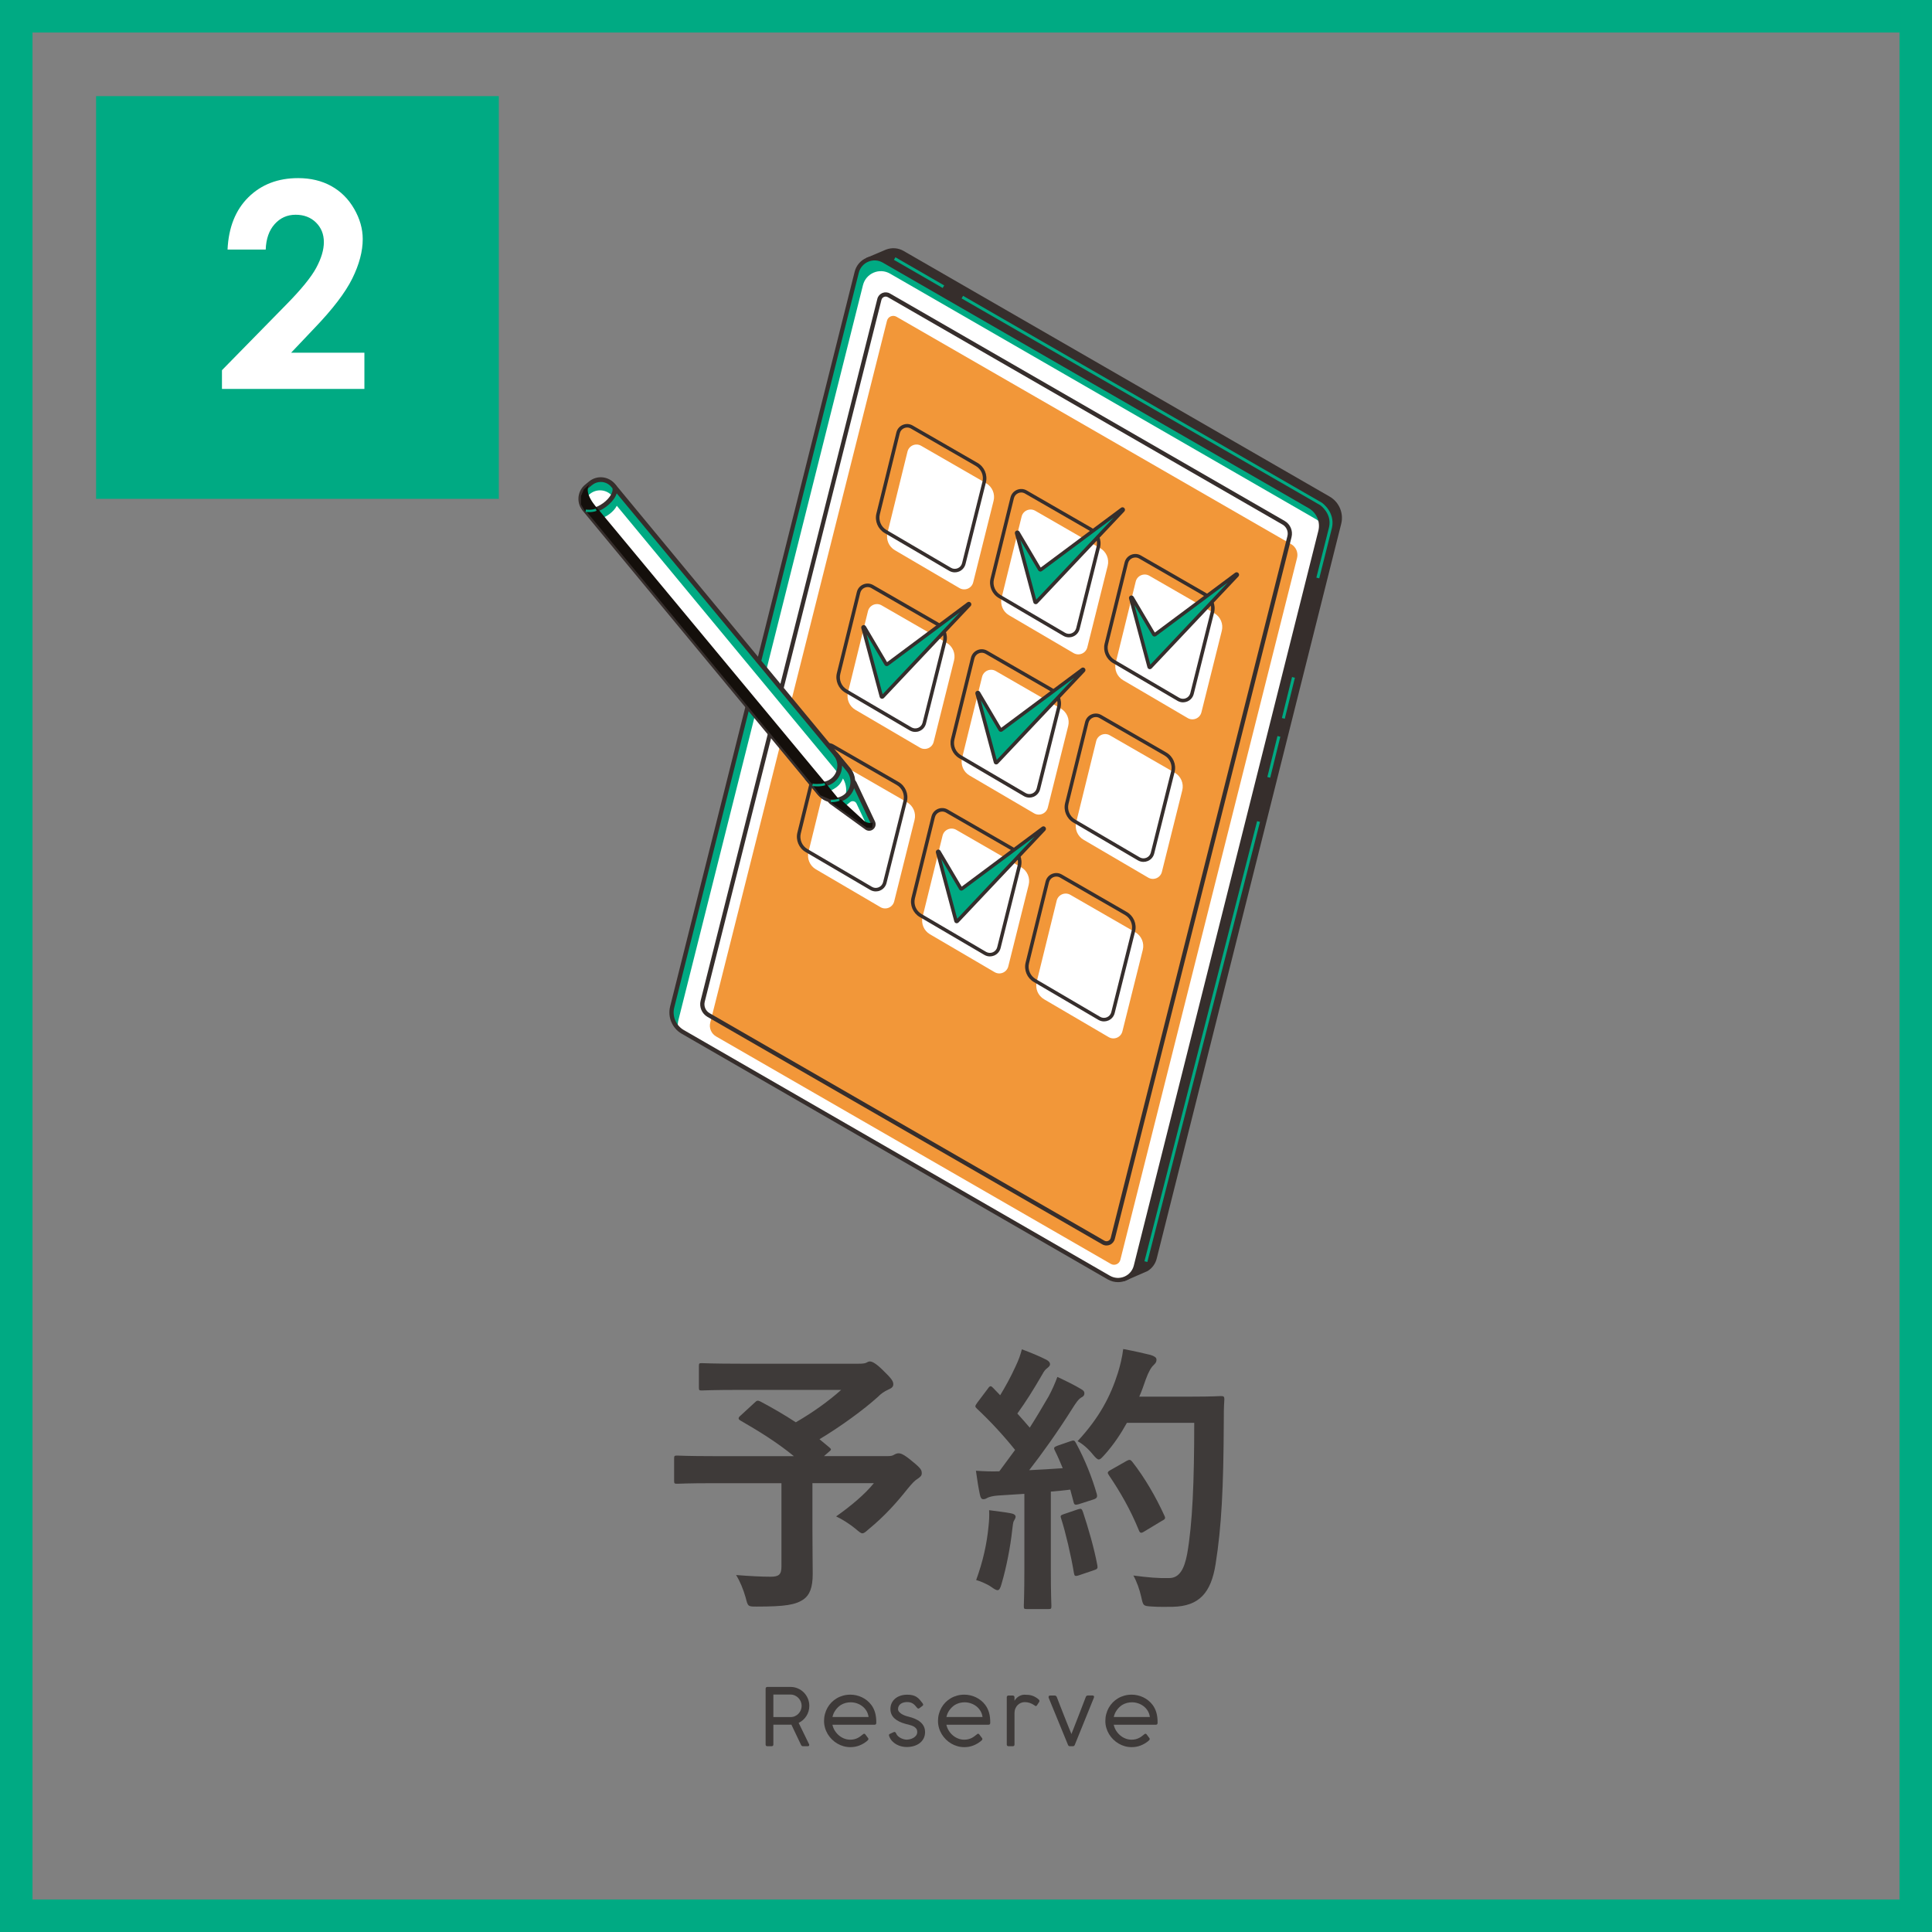 <?xml version="1.0" encoding="utf-8"?>
<!-- Generator: Adobe Illustrator 15.0.0, SVG Export Plug-In . SVG Version: 6.00 Build 0)  -->
<!DOCTYPE svg PUBLIC "-//W3C//DTD SVG 1.1//EN" "http://www.w3.org/Graphics/SVG/1.1/DTD/svg11.dtd">
<svg version="1.1" id="レイヤー_1" xmlns="http://www.w3.org/2000/svg" xmlns:xlink="http://www.w3.org/1999/xlink" x="0px"
	 y="0px" width="300px" height="300px" viewBox="0 0 300 300" enable-background="new 0 0 300 300" xml:space="preserve">
<rect x="0" y="0" width="300" height="300" fill="#808080" stroke="none"/>
<g>
	<g>
		<path fill="#3E3A39" d="M117.188,217.791c0.35-0.352,0.481-0.352,0.875-0.175c1.881,1.006,3.719,2.056,5.512,3.237
			c2.712-1.576,5.075-3.281,7.043-5.031H115c-4.287,0-5.774,0.088-6.037,0.088c-0.394,0-0.438-0.044-0.438-0.481v-3.28
			c0-0.438,0.043-0.481,0.438-0.481c0.262,0,1.75,0.088,6.037,0.088h18.33c0.569,0,0.919-0.044,1.138-0.132
			c0.262-0.131,0.394-0.219,0.612-0.219c0.35,0,0.962,0.307,2.056,1.399c1.312,1.27,1.575,1.662,1.575,2.145
			c0,0.394-0.262,0.612-0.787,0.831c-0.656,0.307-1.094,0.611-1.619,1.138c-2.231,2.013-5.775,4.594-9.056,6.562l1.531,1.271
			c0.35,0.306,0.35,0.351-0.131,0.743l-0.7,0.611h9.887c0.569,0,0.788-0.086,1.006-0.219c0.219-0.131,0.481-0.219,0.656-0.219
			c0.35,0,0.788,0.088,2.188,1.27c1.356,1.094,1.443,1.355,1.443,1.838c0,0.35-0.175,0.523-0.612,0.83
			c-0.438,0.264-0.831,0.656-1.619,1.618c-1.706,2.146-3.543,4.2-5.993,6.214c-0.481,0.438-0.744,0.655-1.006,0.655
			c-0.219,0-0.481-0.219-1.05-0.7c-0.832-0.699-2.144-1.531-3.019-1.925c2.187-1.53,4.506-3.456,5.862-5.162h-9.537v7.263
			c0,3.192,0.043,5.205,0.043,6.824c0,2.144-0.481,3.28-1.4,3.938c-1.269,0.875-2.887,1.138-7.306,1.138
			c-1.356,0-1.356,0-1.706-1.399c-0.35-1.226-0.875-2.537-1.487-3.5c2.231,0.176,4.025,0.263,5.381,0.263
			c1.269,0,1.663-0.351,1.663-1.574v-12.948H110.67c-3.894,0-5.25,0.086-5.512,0.086c-0.438,0-0.481-0.043-0.481-0.479V226.5
			c0-0.438,0.044-0.48,0.481-0.48c0.262,0,1.619,0.088,5.512,0.088h12.599c-2.625-2.145-5.381-3.851-8.269-5.513
			c-0.219-0.132-0.306-0.219-0.306-0.351c0-0.131,0.087-0.262,0.306-0.438L117.188,217.791z"/>
		<path fill="#3E3A39" d="M166.234,223.784c0.522-0.175,0.611-0.132,0.83,0.263c1.399,2.581,2.494,5.337,3.238,7.918
			c0.131,0.48,0.043,0.7-0.525,0.875l-2.318,0.744c-0.482,0.131-0.656,0.087-0.744-0.307l-0.525-1.969
			c-1.006,0.131-2.012,0.219-3.018,0.307v12.029c0,4.024,0.088,5.513,0.088,5.73c0,0.438-0.045,0.48-0.482,0.48h-3.323
			c-0.438,0-0.479-0.043-0.479-0.48c0-0.264,0.086-1.706,0.086-5.73v-11.681l-4.111,0.263c-0.744,0.045-1.356,0.219-1.619,0.351
			c-0.219,0.132-0.395,0.219-0.656,0.219c-0.307,0-0.438-0.306-0.525-0.743c-0.219-1.051-0.393-2.057-0.61-3.675
			c1.312,0.087,2.493,0.131,3.631,0.087l2.449-3.324c-1.793-2.23-3.763-4.375-5.906-6.388c-0.174-0.175-0.262-0.262-0.262-0.394
			c0-0.131,0.131-0.307,0.307-0.568l1.618-2.145c0.175-0.263,0.307-0.394,0.438-0.394c0.133,0,0.22,0.087,0.395,0.263l1.094,1.137
			c0.875-1.442,1.619-2.799,2.363-4.418c0.568-1.182,0.787-1.881,1.006-2.713c1.18,0.438,2.711,1.051,3.805,1.619
			c0.396,0.219,0.57,0.438,0.57,0.699c0,0.219-0.176,0.395-0.395,0.569c-0.351,0.263-0.525,0.481-0.832,1.05
			c-1.398,2.406-2.492,4.156-3.851,6.037c0.656,0.743,1.312,1.443,1.927,2.188c1.006-1.574,1.969-3.192,2.932-4.855
			c0.523-0.962,1.006-2.057,1.355-3.02c1.312,0.612,2.668,1.27,3.674,1.883c0.395,0.219,0.524,0.394,0.524,0.656
			c0,0.306-0.131,0.479-0.479,0.655c-0.438,0.263-0.787,0.743-1.443,1.793c-2.232,3.544-4.639,6.912-6.65,9.493
			c1.707-0.087,3.5-0.175,5.207-0.307c-0.395-0.963-0.789-1.881-1.227-2.756c-0.219-0.438-0.131-0.524,0.438-0.744L166.234,223.784z
			 M153.504,236.952c0.087-0.831,0.131-1.487,0.087-2.45c1.312,0.175,2.493,0.307,3.368,0.48c0.525,0.088,0.744,0.308,0.744,0.525
			c0,0.219-0.131,0.395-0.262,0.656c-0.133,0.175-0.176,0.699-0.264,1.398c-0.263,2.537-0.919,5.906-1.662,8.399
			c-0.177,0.656-0.351,0.963-0.613,0.963c-0.219,0-0.523-0.176-1.006-0.524c-0.611-0.438-1.705-0.875-2.318-1.051
			C152.629,242.464,153.24,239.752,153.504,236.952z M167.371,234.371c0.525-0.176,0.613-0.088,0.787,0.395
			c0.787,2.361,1.75,5.644,2.232,8.269c0.086,0.479,0.043,0.612-0.525,0.786l-2.318,0.787c-0.656,0.22-0.701,0.088-0.789-0.35
			c-0.438-2.669-1.312-6.387-1.967-8.398c-0.176-0.481-0.133-0.568,0.393-0.744L167.371,234.371z M174.982,220.939
			c-0.918,1.664-2.012,3.326-3.412,4.899c-0.48,0.525-0.699,0.788-0.961,0.788c-0.219,0-0.482-0.263-0.92-0.788
			c-0.787-0.962-1.574-1.618-2.361-2.056c3.412-3.676,5.117-6.999,6.256-10.588c0.35-1.137,0.656-2.361,0.83-3.719
			c1.662,0.308,3.369,0.7,4.244,0.92c0.568,0.175,0.918,0.394,0.918,0.699c0,0.351-0.043,0.481-0.438,0.875
			c-0.351,0.307-0.787,1.006-1.226,2.23c-0.308,0.875-0.613,1.794-1.006,2.669h8.268c3.15,0,4.156-0.087,4.418-0.087
			c0.438,0,0.525,0.087,0.525,0.523c-0.089,1.226-0.089,2.406-0.089,3.631c-0.043,10.062-0.35,16.144-1.268,21.918
			c-0.701,4.463-2.537,6.562-6.65,6.649c-0.918,0-2.143,0.043-3.28-0.044c-1.312-0.088-1.312-0.088-1.617-1.486
			c-0.264-1.183-0.743-2.494-1.226-3.326c2.361,0.308,3.851,0.438,5.556,0.395c1.619,0,2.362-1.443,2.802-3.762
			c0.829-4.725,1.094-11.243,1.094-20.344h-10.457V220.939z M174.939,226.848c0.479-0.264,0.613-0.176,0.875,0.131
			c1.924,2.449,3.674,5.469,4.985,8.354c0.22,0.438,0.134,0.569-0.394,0.832l-2.756,1.662c-0.481,0.306-0.655,0.219-0.832-0.263
			c-1.268-3.106-2.844-5.862-4.594-8.443c-0.307-0.438-0.307-0.568,0.264-0.875L174.939,226.848z"/>
	</g>
</g>
<g>
	<g>
		<path fill="#3E3A39" d="M118.885,262.243c0-0.198,0.091-0.298,0.272-0.298h3.579c0.414,0,0.798,0.078,1.153,0.232
			s0.666,0.365,0.93,0.633c0.265,0.267,0.473,0.578,0.624,0.937c0.151,0.358,0.227,0.739,0.227,1.146
			c0,0.289-0.041,0.566-0.121,0.834c-0.08,0.267-0.193,0.514-0.338,0.74c-0.145,0.229-0.318,0.432-0.521,0.611
			s-0.428,0.329-0.676,0.449l1.637,3.354v0.08c0,0.128-0.076,0.192-0.229,0.192h-0.75c-0.128,0-0.228-0.076-0.298-0.229
			l-1.488-3.126c-0.033,0.005-0.069,0.008-0.109,0.008c-0.039,0-0.095,0-0.167,0.002c-0.073,0.002-0.169,0.004-0.289,0.004
			c-0.12,0-0.278,0-0.475,0c-0.197,0-0.437,0-0.722,0c-0.286,0-0.631,0-1.036,0v3.069c0,0.183-0.095,0.272-0.286,0.272h-0.645
			c-0.182,0-0.272-0.092-0.272-0.272V262.243z M124.479,264.879c0-0.229-0.044-0.445-0.133-0.656
			c-0.089-0.212-0.211-0.396-0.366-0.559s-0.339-0.291-0.552-0.389c-0.213-0.098-0.443-0.146-0.691-0.146h-2.648v3.498h2.673
			c0.244,0,0.471-0.048,0.682-0.144c0.211-0.094,0.393-0.224,0.546-0.385c0.153-0.16,0.272-0.347,0.359-0.558
			S124.479,265.109,124.479,264.879z"/>
		<path fill="#3E3A39" d="M133.942,269.352c0.037-0.033,0.077-0.064,0.121-0.094c0.043-0.029,0.088-0.044,0.133-0.044
			c0.062,0,0.122,0.037,0.18,0.112c0.083,0.111,0.15,0.201,0.202,0.271c0.051,0.07,0.094,0.127,0.127,0.168
			c0.033,0.045,0.058,0.078,0.074,0.1c0.021,0.023,0.037,0.051,0.05,0.076c0.012,0.027,0.019,0.059,0.019,0.092
			c0,0.045-0.018,0.094-0.053,0.146c-0.035,0.051-0.096,0.111-0.183,0.183c-0.178,0.141-0.363,0.268-0.555,0.382
			c-0.192,0.113-0.394,0.212-0.605,0.294c-0.211,0.083-0.433,0.147-0.667,0.192c-0.234,0.045-0.48,0.067-0.741,0.067
			c-0.368,0-0.724-0.049-1.066-0.146c-0.343-0.098-0.667-0.235-0.971-0.416c-0.304-0.18-0.581-0.395-0.831-0.643
			s-0.466-0.521-0.648-0.824c-0.182-0.303-0.323-0.625-0.422-0.971s-0.149-0.704-0.149-1.076c0-0.371,0.046-0.731,0.14-1.078
			c0.093-0.349,0.225-0.672,0.397-0.975c0.171-0.302,0.379-0.577,0.623-0.825c0.244-0.247,0.518-0.461,0.822-0.639
			c0.304-0.179,0.633-0.315,0.986-0.412c0.354-0.098,0.727-0.146,1.119-0.146c0.31,0,0.618,0.035,0.924,0.104
			c0.306,0.07,0.599,0.173,0.88,0.308c0.281,0.135,0.545,0.302,0.791,0.5c0.246,0.197,0.466,0.426,0.66,0.683
			c0.265,0.354,0.461,0.761,0.589,1.215c0.128,0.455,0.188,0.979,0.18,1.569c0,0.193-0.091,0.291-0.273,0.291h-6.537
			c0.07,0.33,0.193,0.637,0.369,0.918c0.176,0.281,0.387,0.525,0.633,0.734c0.246,0.209,0.52,0.372,0.821,0.49
			c0.302,0.117,0.614,0.178,0.937,0.178c0.228,0,0.433-0.022,0.617-0.065c0.184-0.044,0.352-0.103,0.502-0.175
			c0.15-0.071,0.291-0.154,0.418-0.248c0.128-0.092,0.252-0.188,0.372-0.287L133.942,269.352z M130.543,264.762
			c-0.314,0.211-0.585,0.478-0.812,0.797c-0.228,0.32-0.383,0.674-0.465,1.058h5.606c-0.045-0.343-0.152-0.655-0.319-0.938
			c-0.167-0.28-0.377-0.521-0.629-0.719s-0.537-0.353-0.853-0.462c-0.316-0.109-0.644-0.165-0.983-0.165
			c-0.269,0-0.534,0.035-0.797,0.104C131.028,264.508,130.779,264.616,130.543,264.762z"/>
		<path fill="#3E3A39" d="M138.079,269.617c-0.021-0.062-0.035-0.112-0.043-0.152c-0.008-0.039-0.007-0.072,0.003-0.099
			c0.01-0.027,0.027-0.052,0.05-0.071c0.022-0.021,0.055-0.041,0.096-0.062l0.589-0.271c0.104-0.041,0.184-0.036,0.242,0.016
			c0.058,0.053,0.103,0.114,0.136,0.188c0.062,0.162,0.16,0.304,0.295,0.425c0.134,0.122,0.28,0.223,0.437,0.301
			c0.157,0.079,0.316,0.139,0.478,0.178c0.161,0.039,0.3,0.06,0.416,0.06c0.157,0,0.331-0.022,0.521-0.067
			c0.19-0.047,0.369-0.117,0.536-0.211c0.167-0.096,0.308-0.219,0.422-0.369c0.114-0.15,0.17-0.33,0.17-0.537
			c0-0.224-0.054-0.402-0.161-0.539s-0.247-0.25-0.418-0.338c-0.172-0.09-0.364-0.16-0.577-0.215
			c-0.213-0.054-0.425-0.108-0.636-0.166c-0.372-0.101-0.704-0.222-0.996-0.363c-0.292-0.143-0.54-0.309-0.744-0.496
			c-0.205-0.188-0.361-0.403-0.468-0.646c-0.107-0.241-0.161-0.514-0.161-0.814c0-0.331,0.064-0.634,0.192-0.906
			s0.307-0.506,0.536-0.7c0.229-0.193,0.504-0.346,0.825-0.453c0.32-0.106,0.675-0.16,1.063-0.16c0.318,0,0.592,0.028,0.822,0.086
			c0.23,0.059,0.433,0.145,0.611,0.258c0.178,0.113,0.341,0.255,0.49,0.422c0.149,0.168,0.304,0.361,0.465,0.58
			c0.049,0.082,0.076,0.154,0.081,0.214c0.004,0.061-0.033,0.118-0.112,0.177l-0.483,0.366c-0.095,0.054-0.167,0.067-0.217,0.043
			c-0.05-0.024-0.104-0.072-0.161-0.144c-0.095-0.11-0.188-0.219-0.279-0.321c-0.091-0.104-0.194-0.195-0.31-0.275
			c-0.116-0.081-0.247-0.146-0.394-0.192s-0.322-0.07-0.524-0.07c-0.182,0-0.357,0.021-0.527,0.062
			c-0.17,0.041-0.322,0.106-0.456,0.197c-0.134,0.092-0.242,0.206-0.322,0.346c-0.08,0.139-0.121,0.303-0.121,0.492
			c0,0.145,0.05,0.277,0.149,0.399c0.099,0.122,0.225,0.231,0.378,0.332c0.153,0.1,0.32,0.184,0.502,0.254
			c0.182,0.069,0.357,0.127,0.527,0.168c0.393,0.091,0.751,0.207,1.076,0.347c0.324,0.141,0.603,0.309,0.834,0.503
			s0.412,0.421,0.54,0.679c0.128,0.26,0.192,0.552,0.192,0.879c0,0.358-0.071,0.684-0.214,0.971
			c-0.143,0.287-0.341,0.531-0.596,0.73c-0.254,0.2-0.557,0.354-0.908,0.463c-0.352,0.106-0.734,0.16-1.147,0.16
			c-0.261,0-0.528-0.033-0.803-0.099s-0.534-0.168-0.778-0.304c-0.244-0.137-0.465-0.309-0.664-0.516
			C138.333,270.143,138.182,269.898,138.079,269.617z"/>
		<path fill="#3E3A39" d="M151.637,269.352c0.036-0.033,0.076-0.064,0.119-0.094c0.044-0.029,0.088-0.044,0.135-0.044
			c0.062,0,0.121,0.037,0.18,0.112c0.082,0.111,0.15,0.201,0.201,0.271s0.095,0.127,0.127,0.168c0.033,0.045,0.059,0.078,0.074,0.1
			c0.021,0.023,0.037,0.051,0.051,0.076c0.013,0.027,0.019,0.059,0.019,0.092c0,0.045-0.019,0.094-0.054,0.146
			c-0.034,0.051-0.096,0.111-0.184,0.183c-0.178,0.141-0.361,0.268-0.555,0.382c-0.191,0.113-0.395,0.212-0.604,0.294
			c-0.211,0.083-0.434,0.147-0.667,0.192s-0.48,0.067-0.741,0.067c-0.368,0-0.724-0.049-1.066-0.146
			c-0.343-0.098-0.667-0.235-0.971-0.416c-0.304-0.18-0.581-0.395-0.831-0.643s-0.466-0.521-0.648-0.824
			c-0.182-0.303-0.323-0.625-0.422-0.971c-0.099-0.346-0.149-0.704-0.149-1.076c0-0.371,0.046-0.731,0.14-1.078
			c0.093-0.349,0.225-0.672,0.397-0.975c0.171-0.302,0.379-0.577,0.623-0.825c0.244-0.247,0.518-0.461,0.822-0.639
			c0.304-0.179,0.633-0.315,0.986-0.412c0.354-0.098,0.727-0.146,1.119-0.146c0.31,0,0.618,0.035,0.924,0.104
			c0.307,0.07,0.6,0.173,0.881,0.308s0.545,0.302,0.791,0.5c0.245,0.197,0.465,0.426,0.66,0.683
			c0.264,0.354,0.461,0.761,0.589,1.215c0.128,0.455,0.188,0.979,0.181,1.569c0,0.193-0.092,0.291-0.272,0.291h-6.537
			c0.07,0.33,0.193,0.637,0.369,0.918c0.176,0.281,0.387,0.525,0.633,0.734s0.52,0.372,0.821,0.49
			c0.302,0.117,0.614,0.178,0.937,0.178c0.228,0,0.433-0.022,0.617-0.065c0.185-0.044,0.353-0.103,0.502-0.175
			c0.151-0.071,0.291-0.154,0.419-0.248c0.128-0.092,0.253-0.188,0.372-0.287L151.637,269.352z M148.237,264.762
			c-0.314,0.211-0.585,0.478-0.812,0.797c-0.228,0.32-0.383,0.674-0.465,1.058h5.606c-0.045-0.343-0.151-0.655-0.319-0.938
			c-0.167-0.28-0.377-0.521-0.629-0.719s-0.537-0.353-0.854-0.462c-0.316-0.109-0.644-0.165-0.981-0.165
			c-0.269,0-0.534,0.035-0.797,0.104C148.722,264.508,148.473,264.616,148.237,264.762z"/>
		<path fill="#3E3A39" d="M157.527,264.109c0.049-0.096,0.121-0.197,0.214-0.311c0.093-0.111,0.204-0.215,0.338-0.31
			c0.132-0.097,0.282-0.175,0.452-0.239c0.17-0.062,0.355-0.096,0.559-0.096c0.225,0,0.426,0.009,0.604,0.027
			c0.18,0.018,0.352,0.051,0.513,0.1c0.161,0.048,0.317,0.111,0.469,0.191c0.15,0.08,0.31,0.184,0.474,0.307
			c0.051,0.037,0.104,0.086,0.166,0.144c0.06,0.06,0.09,0.126,0.09,0.205c0,0.045-0.012,0.087-0.031,0.124l-0.366,0.564
			c-0.058,0.069-0.114,0.104-0.173,0.104c-0.033,0-0.064-0.012-0.094-0.034c-0.028-0.021-0.063-0.049-0.105-0.078
			c-0.256-0.173-0.505-0.301-0.746-0.381c-0.242-0.081-0.5-0.121-0.772-0.121c-0.206,0-0.405,0.039-0.595,0.118
			c-0.19,0.078-0.359,0.191-0.506,0.338c-0.147,0.147-0.266,0.326-0.354,0.539c-0.089,0.214-0.134,0.454-0.134,0.724v4.855
			c0,0.182-0.09,0.271-0.271,0.271h-0.646c-0.189,0-0.284-0.09-0.284-0.271v-7.331c0-0.082,0.026-0.147,0.079-0.198
			c0.055-0.05,0.119-0.074,0.193-0.074h0.645c0.088,0,0.156,0.026,0.208,0.08c0.052,0.055,0.077,0.119,0.077,0.192V264.109
			L157.527,264.109z"/>
		<path fill="#3E3A39" d="M164.096,263.509c0.077,0.207,0.18,0.47,0.303,0.787c0.125,0.318,0.26,0.663,0.404,1.033
			c0.143,0.37,0.293,0.751,0.448,1.144c0.155,0.395,0.304,0.769,0.446,1.123c0.144,0.355,0.273,0.68,0.392,0.971
			c0.117,0.291,0.211,0.521,0.282,0.691c0.064-0.17,0.156-0.4,0.271-0.691s0.244-0.615,0.381-0.974
			c0.14-0.358,0.285-0.733,0.438-1.126s0.302-0.773,0.442-1.145c0.143-0.371,0.275-0.715,0.398-1.032
			c0.121-0.318,0.221-0.581,0.301-0.788c0.027-0.07,0.069-0.126,0.123-0.167c0.055-0.041,0.123-0.062,0.205-0.062h0.688
			c0.182,0,0.273,0.072,0.273,0.218c0,0.012-0.004,0.026-0.008,0.043s-0.01,0.034-0.019,0.056s-0.015,0.044-0.019,0.068
			l-2.945,7.269c-0.014,0.021-0.024,0.046-0.034,0.071c-0.011,0.027-0.027,0.052-0.05,0.074s-0.053,0.043-0.09,0.06
			s-0.09,0.024-0.156,0.024h-0.408c-0.066,0-0.118-0.008-0.155-0.024c-0.036-0.016-0.067-0.036-0.09-0.06
			c-0.022-0.022-0.039-0.047-0.05-0.074c-0.01-0.025-0.021-0.051-0.034-0.071l-2.981-7.262c-0.006-0.013-0.01-0.027-0.014-0.044
			c-0.008-0.033-0.013-0.074-0.013-0.124c0-0.146,0.096-0.218,0.284-0.218h0.652c0.082,0,0.15,0.021,0.204,0.062
			C164.023,263.383,164.064,263.438,164.096,263.509z"/>
		<path fill="#3E3A39" d="M177.62,269.352c0.037-0.033,0.077-0.064,0.121-0.094s0.088-0.044,0.134-0.044
			c0.062,0,0.122,0.037,0.18,0.112c0.082,0.111,0.149,0.201,0.201,0.271c0.053,0.07,0.096,0.127,0.127,0.168
			c0.033,0.045,0.059,0.078,0.075,0.1c0.021,0.023,0.037,0.051,0.049,0.076c0.013,0.027,0.019,0.059,0.019,0.092
			c0,0.045-0.018,0.094-0.051,0.146c-0.037,0.051-0.098,0.111-0.185,0.183c-0.179,0.141-0.362,0.268-0.556,0.382
			c-0.191,0.113-0.394,0.212-0.604,0.294c-0.211,0.083-0.434,0.147-0.667,0.192s-0.479,0.067-0.741,0.067
			c-0.367,0-0.724-0.049-1.066-0.146c-0.344-0.098-0.666-0.235-0.971-0.416c-0.304-0.18-0.58-0.395-0.83-0.643
			s-0.467-0.521-0.648-0.824s-0.322-0.625-0.422-0.971s-0.148-0.704-0.148-1.076c0-0.371,0.047-0.731,0.141-1.078
			c0.093-0.349,0.226-0.672,0.396-0.975c0.173-0.302,0.38-0.577,0.624-0.825c0.243-0.247,0.518-0.461,0.821-0.639
			c0.303-0.179,0.633-0.315,0.985-0.412c0.354-0.098,0.728-0.146,1.119-0.146c0.312,0,0.618,0.035,0.924,0.104
			c0.308,0.07,0.601,0.173,0.881,0.308c0.281,0.135,0.545,0.302,0.791,0.5c0.246,0.197,0.467,0.426,0.66,0.683
			c0.266,0.354,0.461,0.761,0.59,1.215c0.129,0.455,0.188,0.979,0.181,1.569c0,0.193-0.092,0.291-0.272,0.291h-6.537
			c0.07,0.33,0.193,0.637,0.369,0.918s0.387,0.525,0.633,0.734s0.521,0.372,0.822,0.49c0.301,0.117,0.612,0.178,0.937,0.178
			c0.228,0,0.433-0.022,0.616-0.065c0.185-0.044,0.352-0.103,0.502-0.175c0.15-0.071,0.291-0.154,0.42-0.248
			c0.128-0.092,0.252-0.188,0.371-0.287L177.62,269.352z M174.223,264.762c-0.314,0.211-0.586,0.478-0.812,0.797
			c-0.227,0.32-0.383,0.674-0.465,1.058h5.605c-0.046-0.343-0.152-0.655-0.318-0.938c-0.168-0.28-0.379-0.521-0.631-0.719
			s-0.535-0.353-0.853-0.462s-0.644-0.165-0.981-0.165c-0.271,0-0.535,0.035-0.799,0.104
			C174.707,264.509,174.458,264.616,174.223,264.762z"/>
	</g>
</g>
<rect x="14.921" y="14.926" fill="#00AA83" width="62.534" height="62.533"/>
<g>
	<path fill="#FFFFFF" d="M41.26,38.75h-5.926c0.159-3.443,1.241-6.153,3.245-8.129c2.004-1.975,4.576-2.963,7.717-2.963
		c1.939,0,3.65,0.409,5.133,1.227c1.483,0.818,2.67,1.997,3.56,3.538c0.89,1.541,1.335,3.108,1.335,4.699
		c0,1.896-0.54,3.937-1.618,6.121c-1.079,2.186-3.051,4.769-5.918,7.75l-3.583,3.776h11.379v5.622H34.466v-2.908l9.876-10.072
		c2.388-2.416,3.976-4.359,4.765-5.828c0.788-1.469,1.183-2.796,1.183-3.983c0-1.229-0.409-2.246-1.226-3.05
		c-0.818-0.803-1.871-1.204-3.159-1.204c-1.302,0-2.387,0.485-3.256,1.454C41.781,35.769,41.318,37.086,41.26,38.75z"/>
</g>
<g>
	<path fill="#00AA83" d="M294.955,5.047v289.906H5.045V5.047H294.955 M300.002,0H-0.002v300h300.004V0L300.002,0z"/>
</g>
<g id="XMLID_11741_">
	<g id="XMLID_11863_">
		<g id="XMLID_11886_">
			<path id="XMLID_11890_" fill="#362E2C" d="M206.312,77.4l-66.164-38.147c-0.791-0.458-1.684-0.485-2.453-0.191l-0.002,0.004
				c-0.053,0.02-2.395,1.018-2.951,1.251c-0.054,0.023-0.061,0.097-0.014,0.134l1.133,0.907L107.289,155.14
				c-0.377,1.503,0.29,3.074,1.632,3.852l65.69,37.871l-0.049,1.684c0,0.022,0.021,0.036,0.04,0.026l3.425-1.488
				c0.603-0.374,1.072-0.968,1.263-1.731l28.656-114.098C208.322,79.749,207.656,78.176,206.312,77.4z"/>
			<path id="XMLID_11887_" fill="#362E2C" d="M174.567,198.948l-0.328-0.204l-0.005-0.206l0.04-1.487l-65.517-37.774
				c-1.464-0.843-2.2-2.58-1.787-4.22L135.49,41.483l-0.969-0.774c-0.112-0.09-0.168-0.233-0.15-0.377
				c0.02-0.138,0.109-0.261,0.242-0.316l0.361-0.153c0.856-0.366,2.551-1.085,2.598-1.104c0.908-0.349,1.907-0.273,2.742,0.208
				l66.164,38.148c1.462,0.847,2.198,2.578,1.786,4.219l-28.652,114.103c-0.202,0.801-0.703,1.489-1.409,1.926L174.567,198.948z
				 M135.261,40.454l0.972,0.777l-28.624,113.985c-0.34,1.354,0.268,2.789,1.477,3.484l65.858,37.975l-0.039,1.406l2.993-1.303
				c0.517-0.323,0.913-0.865,1.072-1.506l28.652-114.099c0.344-1.358-0.267-2.79-1.477-3.485l-66.161-38.152
				c-0.664-0.383-1.458-0.441-2.174-0.167C137.74,39.402,136.109,40.095,135.261,40.454z"/>
		</g>
		<g id="XMLID_11880_">
			<path id="XMLID_11885_" fill="#00AA83" d="M172.176,198.378l-66.165-38.149c-1.344-0.775-2.011-2.35-1.631-3.855l28.653-114.098
				c0.461-1.843,2.559-2.733,4.206-1.784L203.4,78.64c1.344,0.774,2.01,2.349,1.633,3.853l-28.654,114.106
				C175.917,198.439,173.819,199.325,172.176,198.378z"/>
			<path id="XMLID_11884_" fill="#FFFFFF" d="M205.106,81.217c-0.218-0.22-0.457-0.419-0.736-0.579L138.207,42.49
				c-1.642-0.95-3.739-0.062-4.204,1.781l-28.652,114.101c-0.099,0.387-0.123,0.773-0.09,1.15c0.217,0.221,0.457,0.423,0.735,0.583
				l66.163,38.149c1.646,0.949,3.744,0.062,4.206-1.781L205.017,82.37C205.112,81.987,205.14,81.598,205.106,81.217z"/>
			<path id="XMLID_11881_" fill="#362E2C" d="M173.602,199.09c-0.552,0-1.095-0.142-1.591-0.425l-66.166-38.152
				c-1.464-0.842-2.2-2.575-1.789-4.219l28.656-114.101c0.245-0.975,0.919-1.766,1.85-2.16c0.93-0.394,1.962-0.331,2.839,0.173
				l66.163,38.148c1.467,0.846,2.2,2.578,1.788,4.219l-28.654,114.102c-0.245,0.981-0.918,1.766-1.85,2.162
				C174.444,199.01,174.022,199.09,173.602,199.09z M172.338,198.09c0.696,0.404,1.518,0.452,2.256,0.141
				c0.736-0.313,1.271-0.939,1.464-1.719l28.657-114.098c0.339-1.355-0.267-2.789-1.477-3.489l-66.166-38.15
				c-0.694-0.397-1.518-0.447-2.254-0.134c-0.736,0.313-1.271,0.938-1.466,1.714l-28.656,114.1c-0.341,1.358,0.268,2.791,1.48,3.487
				L172.338,198.09z"/>
		</g>
		<g id="XMLID_11875_">
			<path id="XMLID_11879_" fill="#F29739" d="M110.288,158.793l27.441-108.985c0.16-0.646,0.899-0.956,1.476-0.625l61.291,35.316
				c0.75,0.436,1.122,1.309,0.91,2.147l-27.441,108.989c-0.164,0.643-0.898,0.956-1.475,0.623l-61.291-35.319
				C110.448,160.508,110.077,159.634,110.288,158.793z"/>
			<path id="XMLID_11876_" fill="#362E2C" d="M171.814,193.399c-0.228,0-0.459-0.063-0.664-0.183l-61.293-35.314
				c-0.872-0.504-1.31-1.537-1.065-2.515l27.441-108.983c0.102-0.41,0.385-0.738,0.773-0.905c0.39-0.162,0.823-0.137,1.187,0.074
				l61.29,35.319c0.873,0.5,1.311,1.535,1.066,2.511L173.105,192.39c-0.103,0.407-0.381,0.738-0.77,0.904
				C172.168,193.365,171.989,193.399,171.814,193.399z M109.431,155.548c-0.175,0.694,0.135,1.429,0.754,1.779l61.293,35.32
				c0.186,0.111,0.402,0.123,0.6,0.04c0.197-0.085,0.339-0.252,0.393-0.458L199.91,83.244c0.174-0.693-0.135-1.425-0.755-1.785
				l-61.291-35.314c-0.186-0.107-0.406-0.12-0.601-0.038c-0.198,0.083-0.339,0.253-0.395,0.462L109.431,155.548z"/>
		</g>
		<g id="XMLID_11864_">
			<g id="XMLID_11873_">
				
					<rect id="XMLID_11874_" x="186.304" y="126.501" transform="matrix(0.969 0.248 -0.248 0.969 46.045 -41.276)" fill="#00AA83" width="0.464" height="70.525"/>
			</g>
			<g id="XMLID_11871_">
				
					<rect id="XMLID_11872_" x="199.704" y="105.157" transform="matrix(0.971 0.24 -0.24 0.971 31.952 -44.907)" fill="#00AA83" width="0.459" height="6.556"/>
			</g>
			<g id="XMLID_11869_">
				
					<rect id="XMLID_11870_" x="197.439" y="114.313" transform="matrix(0.971 0.24 -0.24 0.971 34.087 -44.093)" fill="#00AA83" width="0.459" height="6.554"/>
			</g>
			<g id="XMLID_11867_">
				<path id="XMLID_11868_" fill="#00AA83" d="M204.853,89.806l-0.448-0.112l1.983-7.887c0.424-2.06-1.309-3.307-1.382-3.364
					l-55.693-32.107l0.233-0.4l55.708,32.123c0.103,0.067,2.071,1.483,1.584,3.853L204.853,89.806z"/>
			</g>
			<g id="XMLID_11865_">
				
					<rect id="XMLID_11866_" x="138.389" y="42.062" transform="matrix(0.866 0.5 -0.5 0.866 40.227 -65.671)" fill="#00AA83" width="8.743" height="0.461"/>
			</g>
		</g>
	</g>
	<g id="XMLID_11780_">
		<g id="XMLID_11834_">
			<g id="XMLID_11857_">
				<g id="XMLID_11858_">
					<path id="XMLID_11862_" fill="#FFFFFF" d="M143.031,69.22l10.089,5.813c0.956,0.548,1.43,1.667,1.162,2.737l-3.163,12.655
						c-0.236,0.935-1.298,1.38-2.128,0.895l-10.03-5.878c-0.943-0.555-1.411-1.658-1.15-2.72l3.104-12.598
						C141.145,69.192,142.203,68.742,143.031,69.22z"/>
					<path id="XMLID_11859_" fill="#362E2C" d="M148.261,88.876c-0.301,0-0.598-0.08-0.865-0.235l-10.034-5.876
						c-1.037-0.611-1.563-1.854-1.274-3.025l3.103-12.596c0.13-0.53,0.49-0.954,0.992-1.167c0.501-0.212,1.056-0.178,1.527,0.091
						l10.089,5.814c1.054,0.606,1.585,1.857,1.289,3.042l-3.162,12.654c-0.135,0.525-0.499,0.953-1,1.165
						C148.71,88.832,148.485,88.876,148.261,88.876z M140.855,66.385c-0.154,0-0.312,0.032-0.457,0.094
						c-0.344,0.144-0.588,0.436-0.677,0.794l-3.103,12.598c-0.229,0.935,0.191,1.932,1.021,2.417l10.032,5.881
						c0.32,0.186,0.698,0.212,1.043,0.068c0.344-0.141,0.588-0.433,0.677-0.792l3.167-12.658c0.238-0.943-0.187-1.947-1.032-2.434
						l-10.086-5.813C141.257,66.437,141.058,66.385,140.855,66.385z"/>
				</g>
			</g>
			<g id="XMLID_11846_">
				<g id="XMLID_11852_">
					<path id="XMLID_11856_" fill="#FFFFFF" d="M160.753,79.312l10.087,5.812c0.954,0.552,1.428,1.667,1.16,2.739l-3.162,12.654
						c-0.233,0.932-1.297,1.379-2.129,0.896l-10.031-5.879c-0.941-0.552-1.407-1.663-1.148-2.724l3.105-12.594
						C158.863,79.283,159.921,78.833,160.753,79.312z"/>
					<path id="XMLID_11853_" fill="#362E2C" d="M165.978,98.967c-0.297,0-0.594-0.08-0.866-0.236l-10.03-5.878
						c-1.039-0.609-1.564-1.852-1.273-3.021l3.102-12.596c0.131-0.528,0.492-0.953,0.994-1.168c0.499-0.211,1.057-0.181,1.527,0.092
						l0,0l10.087,5.813c1.056,0.607,1.585,1.858,1.292,3.042l-3.166,12.653c-0.133,0.528-0.496,0.954-0.999,1.162
						C166.427,98.925,166.203,98.967,165.978,98.967z M158.575,76.474c-0.154,0-0.312,0.033-0.46,0.099
						c-0.34,0.144-0.587,0.432-0.675,0.793l-3.103,12.596c-0.23,0.936,0.188,1.933,1.021,2.42l10.029,5.877
						c0.322,0.188,0.704,0.215,1.046,0.067c0.342-0.144,0.589-0.431,0.682-0.79l3.163-12.657c0.236-0.944-0.188-1.944-1.033-2.435
						l-10.089-5.81l0,0C158.977,76.527,158.777,76.474,158.575,76.474z"/>
				</g>
				<g id="XMLID_11847_">
					<path id="XMLID_11851_" fill="#00AA83" d="M157.863,82.793l2.854,10.667c0.023,0.09,0.133,0.113,0.193,0.048l13.469-14.271
						c0.096-0.105-0.038-0.259-0.152-0.172l-12.604,9.392c-0.056,0.04-0.135,0.024-0.169-0.034l-3.379-5.718
						C158.006,82.587,157.829,82.662,157.863,82.793z"/>
					<path id="XMLID_11848_" fill="#362E2C" d="M160.828,93.82c-0.031,0-0.064-0.002-0.095-0.012
						c-0.136-0.036-0.244-0.142-0.28-0.28l-2.852-10.663c-0.052-0.188,0.042-0.383,0.222-0.46c0.184-0.076,0.387-0.006,0.486,0.16
						l3.292,5.567l12.466-9.284c0.16-0.123,0.386-0.101,0.521,0.051c0.136,0.151,0.13,0.378-0.008,0.526l-13.469,14.272
						C161.038,93.777,160.934,93.82,160.828,93.82z M158.428,83.836l2.479,9.279l12.032-12.75l-11.154,8.31
						c-0.085,0.067-0.197,0.093-0.306,0.069c-0.109-0.02-0.202-0.088-0.261-0.179L158.428,83.836z"/>
				</g>
			</g>
			<g id="XMLID_11835_">
				<g id="XMLID_11841_">
					<path id="XMLID_11845_" fill="#FFFFFF" d="M178.471,89.404l10.087,5.813c0.953,0.549,1.43,1.666,1.163,2.736l-3.165,12.654
						c-0.232,0.936-1.296,1.378-2.128,0.895l-10.029-5.88c-0.942-0.548-1.409-1.656-1.149-2.717l3.104-12.598
						C176.58,89.374,177.642,88.924,178.471,89.404z"/>
					<path id="XMLID_11842_" fill="#362E2C" d="M183.699,109.059c-0.301,0-0.597-0.079-0.865-0.238l-10.033-5.876
						c-1.037-0.609-1.563-1.854-1.272-3.02l3.101-12.598c0.13-0.527,0.492-0.954,0.99-1.169c0.504-0.211,1.059-0.181,1.53,0.092
						l10.089,5.813c1.053,0.605,1.584,1.858,1.29,3.042l-3.165,12.654c-0.134,0.529-0.497,0.954-0.999,1.164
						C184.148,109.012,183.924,109.059,183.699,109.059z M176.295,86.568c-0.154,0-0.311,0.031-0.459,0.092
						c-0.343,0.146-0.587,0.436-0.675,0.795l-3.103,12.599c-0.233,0.935,0.188,1.931,1.021,2.418l10.03,5.878
						c0.317,0.186,0.7,0.214,1.043,0.069c0.344-0.143,0.591-0.435,0.679-0.794l3.164-12.654c0.238-0.947-0.186-1.95-1.033-2.434
						l-10.087-5.816C176.696,86.62,176.495,86.568,176.295,86.568z"/>
				</g>
				<g id="XMLID_11836_">
					<path id="XMLID_11840_" fill="#00AA83" d="M175.584,92.884l2.854,10.667c0.023,0.088,0.131,0.113,0.195,0.048L192.1,89.328
						c0.097-0.103-0.039-0.255-0.153-0.172l-12.603,9.392c-0.058,0.04-0.135,0.024-0.17-0.035l-3.378-5.719
						C175.727,92.682,175.55,92.752,175.584,92.884z"/>
					<path id="XMLID_11837_" fill="#362E2C" d="M178.547,103.911c-0.029,0-0.063-0.007-0.094-0.012
						c-0.136-0.035-0.242-0.142-0.279-0.277l-2.854-10.666c-0.053-0.19,0.041-0.385,0.226-0.461
						c0.178-0.073,0.382-0.005,0.483,0.159l3.29,5.57l12.466-9.284c0.161-0.123,0.389-0.101,0.522,0.051
						c0.134,0.15,0.131,0.377-0.008,0.523l-13.47,14.274C178.756,103.868,178.655,103.911,178.547,103.911z M176.147,93.931
						l2.48,9.275l12.031-12.749l-11.152,8.312c-0.089,0.064-0.202,0.088-0.31,0.068c-0.107-0.021-0.202-0.09-0.257-0.183
						L176.147,93.931z"/>
				</g>
			</g>
		</g>
		<g id="XMLID_11805_">
			<g id="XMLID_11823_">
				<g id="XMLID_11829_">
					<path id="XMLID_11833_" fill="#FFFFFF" d="M136.892,93.997l10.089,5.814c0.958,0.548,1.431,1.668,1.164,2.734l-3.167,12.658
						c-0.231,0.929-1.298,1.376-2.125,0.892l-10.029-5.878c-0.945-0.551-1.412-1.658-1.149-2.719l3.102-12.596
						C135.006,93.966,136.064,93.516,136.892,93.997z"/>
					<path id="XMLID_11830_" fill="#362E2C" d="M142.122,113.652c-0.301,0-0.598-0.081-0.865-0.235l-10.032-5.879
						c-1.038-0.61-1.564-1.852-1.276-3.02l3.104-12.6c0.129-0.527,0.492-0.953,0.992-1.164c0.499-0.216,1.061-0.183,1.529,0.086
						l10.088,5.813c1.056,0.611,1.586,1.858,1.291,3.041l-3.165,12.656c-0.132,0.53-0.498,0.958-1,1.165
						C142.572,113.608,142.347,113.652,142.122,113.652z M134.719,91.161c-0.153,0-0.311,0.032-0.458,0.095
						c-0.343,0.144-0.587,0.436-0.678,0.795l-3.103,12.599c-0.233,0.934,0.187,1.928,1.021,2.416l10.03,5.876
						c0.32,0.187,0.701,0.215,1.043,0.072c0.341-0.143,0.592-0.436,0.681-0.794l3.165-12.658c0.237-0.943-0.19-1.946-1.034-2.434
						L135.3,91.318C135.12,91.213,134.919,91.161,134.719,91.161z"/>
				</g>
				<g id="XMLID_11824_">
					<path id="XMLID_11828_" fill="#00AA83" d="M134.006,97.478l2.853,10.667c0.025,0.088,0.133,0.117,0.198,0.048l13.466-14.272
						c0.098-0.102-0.04-0.255-0.151-0.172l-12.605,9.391c-0.058,0.043-0.134,0.028-0.17-0.033l-3.379-5.719
						C134.149,97.273,133.972,97.348,134.006,97.478z"/>
					<path id="XMLID_11825_" fill="#362E2C" d="M136.972,108.502c-0.031,0-0.065-0.002-0.095-0.012
						c-0.138-0.033-0.246-0.14-0.282-0.278l-2.852-10.665c-0.051-0.191,0.046-0.384,0.225-0.46c0.182-0.077,0.385-0.005,0.485,0.159
						l3.292,5.573l12.464-9.288c0.162-0.119,0.385-0.102,0.521,0.053c0.138,0.152,0.134,0.379-0.005,0.522l-13.47,14.278
						C137.18,108.46,137.075,108.502,136.972,108.502z M134.569,98.52l2.482,9.282l12.028-12.746l-11.151,8.306
						c-0.089,0.064-0.204,0.088-0.311,0.071c-0.106-0.026-0.198-0.09-0.256-0.186L134.569,98.52z"/>
				</g>
			</g>
			<g id="XMLID_11812_">
				<g id="XMLID_11818_">
					<path id="XMLID_11822_" fill="#FFFFFF" d="M154.617,104.196l10.086,5.813c0.957,0.549,1.432,1.668,1.162,2.735l-3.164,12.656
						c-0.233,0.932-1.296,1.376-2.127,0.892l-10.032-5.877c-0.941-0.551-1.408-1.658-1.151-2.719l3.106-12.596
						C152.729,104.168,153.786,103.717,154.617,104.196z"/>
					<path id="XMLID_11819_" fill="#362E2C" d="M159.844,123.853c-0.3,0-0.598-0.081-0.865-0.235l-10.032-5.882
						c-1.041-0.61-1.564-1.848-1.275-3.02l3.102-12.599c0.132-0.528,0.491-0.951,0.994-1.167c0.497-0.213,1.058-0.177,1.528,0.092
						l10.088,5.812c1.054,0.61,1.584,1.858,1.29,3.041l-3.167,12.657c-0.133,0.527-0.496,0.953-0.997,1.166
						C160.294,123.805,160.069,123.853,159.844,123.853z M152.439,101.358c-0.154,0-0.31,0.031-0.458,0.095
						c-0.341,0.146-0.587,0.436-0.676,0.795l-3.104,12.596c-0.228,0.938,0.187,1.931,1.022,2.419l10.032,5.878
						c0.319,0.187,0.699,0.213,1.042,0.069c0.34-0.144,0.59-0.435,0.682-0.793l3.164-12.654c0.235-0.947-0.19-1.947-1.034-2.436
						l-10.088-5.811C152.841,101.413,152.642,101.358,152.439,101.358z"/>
				</g>
				<g id="XMLID_11813_">
					<path id="XMLID_11817_" fill="#00AA83" d="M151.727,107.676l2.857,10.667c0.021,0.088,0.129,0.113,0.192,0.048l13.47-14.27
						c0.094-0.104-0.04-0.258-0.153-0.171l-12.604,9.389c-0.057,0.043-0.136,0.028-0.169-0.03l-3.381-5.722
						C151.869,107.473,151.692,107.547,151.727,107.676z"/>
					<path id="XMLID_11814_" fill="#362E2C" d="M154.694,118.702c-0.033,0-0.064-0.002-0.099-0.01
						c-0.135-0.036-0.242-0.143-0.278-0.278l-2.854-10.667c-0.052-0.187,0.044-0.379,0.225-0.456
						c0.184-0.077,0.387-0.01,0.488,0.159l3.287,5.567l12.467-9.287c0.161-0.123,0.385-0.097,0.521,0.052
						c0.134,0.153,0.131,0.381-0.006,0.525l-13.471,14.273C154.901,118.658,154.797,118.702,154.694,118.702z M152.29,108.721
						l2.484,9.279l12.025-12.746l-11.149,8.306c-0.089,0.067-0.205,0.088-0.307,0.069c-0.111-0.021-0.204-0.087-0.26-0.182
						L152.29,108.721z"/>
				</g>
			</g>
			<g id="XMLID_11806_">
				<g id="XMLID_11807_">
					<path id="XMLID_11811_" fill="#FFFFFF" d="M172.332,114.179l10.088,5.81c0.954,0.552,1.429,1.668,1.16,2.739l-3.163,12.656
						c-0.231,0.933-1.298,1.379-2.125,0.891l-10.032-5.876c-0.944-0.551-1.411-1.659-1.148-2.72l3.103-12.598
						C170.444,114.152,171.501,113.701,172.332,114.179z"/>
					<path id="XMLID_11808_" fill="#362E2C" d="M177.562,133.833c-0.302,0-0.599-0.079-0.865-0.235l-10.033-5.877
						c-1.039-0.61-1.563-1.854-1.275-3.021l3.104-12.598c0.132-0.526,0.49-0.956,0.991-1.165c0.502-0.212,1.057-0.182,1.529,0.088
						l10.087,5.818c1.057,0.606,1.586,1.854,1.293,3.038l-3.167,12.654c-0.134,0.531-0.494,0.954-1,1.164
						C178.01,133.79,177.786,133.833,177.562,133.833z M170.156,111.342c-0.156,0-0.312,0.031-0.461,0.096
						c-0.339,0.144-0.586,0.436-0.675,0.794l-3.104,12.597c-0.229,0.937,0.19,1.929,1.021,2.418l10.033,5.878
						c0.318,0.187,0.699,0.211,1.043,0.069c0.341-0.143,0.59-0.431,0.681-0.793l3.164-12.653c0.235-0.949-0.188-1.951-1.033-2.438
						l-10.089-5.811C170.559,111.394,170.358,111.342,170.156,111.342z"/>
				</g>
			</g>
		</g>
		<g id="XMLID_11781_">
			<g id="XMLID_11799_">
				<g id="XMLID_11800_">
					<path id="XMLID_11804_" fill="#FFFFFF" d="M130.764,118.766l10.086,5.814c0.954,0.548,1.429,1.667,1.162,2.735l-3.164,12.658
						c-0.235,0.929-1.297,1.375-2.127,0.891l-10.033-5.877c-0.943-0.553-1.409-1.66-1.146-2.72l3.103-12.595
						C128.872,118.738,129.931,118.286,130.764,118.766z"/>
					<path id="XMLID_11801_" fill="#362E2C" d="M135.987,138.419c-0.297,0-0.595-0.079-0.863-0.235l-10.03-5.879
						c-1.041-0.607-1.565-1.851-1.277-3.02l3.102-12.595c0.131-0.531,0.492-0.957,0.995-1.169c0.5-0.213,1.057-0.18,1.528,0.089
						l10.088,5.813c1.054,0.61,1.584,1.86,1.29,3.042l-3.164,12.656c-0.134,0.527-0.499,0.953-1.001,1.163
						C136.438,138.377,136.213,138.419,135.987,138.419z M128.584,115.929c-0.152,0-0.311,0.031-0.458,0.095
						c-0.341,0.145-0.586,0.436-0.677,0.793l-3.102,12.6c-0.231,0.934,0.189,1.929,1.022,2.416l10.03,5.878
						c0.321,0.189,0.699,0.215,1.042,0.071c0.344-0.145,0.592-0.433,0.685-0.794l3.162-12.655c0.236-0.945-0.189-1.945-1.033-2.434
						l-10.087-5.813C128.987,115.982,128.786,115.929,128.584,115.929z"/>
				</g>
			</g>
			<g id="XMLID_11788_">
				<g id="XMLID_11794_">
					<path id="XMLID_11798_" fill="#FFFFFF" d="M148.481,128.855l10.088,5.813c0.954,0.55,1.428,1.665,1.162,2.736l-3.166,12.657
						c-0.233,0.934-1.295,1.382-2.127,0.891l-10.033-5.878c-0.942-0.551-1.408-1.658-1.146-2.718l3.103-12.596
						C146.591,128.829,147.648,128.375,148.481,128.855z"/>
					<path id="XMLID_11795_" fill="#362E2C" d="M153.71,148.512c-0.301,0-0.599-0.079-0.866-0.239l-10.032-5.877
						c-1.039-0.609-1.566-1.853-1.277-3.02l3.105-12.599c0.129-0.526,0.49-0.953,0.991-1.165c0.503-0.212,1.058-0.176,1.527,0.092
						l10.089,5.814c1.057,0.607,1.586,1.857,1.289,3.038l-3.163,12.657c-0.133,0.529-0.494,0.95-0.999,1.164
						C154.158,148.466,153.931,148.512,153.71,148.512z M146.305,126.021c-0.153,0-0.311,0.03-0.46,0.094
						c-0.34,0.146-0.586,0.437-0.675,0.797l-3.102,12.597c-0.234,0.936,0.187,1.931,1.021,2.415l10.032,5.882
						c0.319,0.184,0.699,0.21,1.043,0.067c0.34-0.144,0.59-0.432,0.682-0.79l3.161-12.658c0.236-0.945-0.188-1.947-1.032-2.434
						l-10.089-5.815C146.708,126.072,146.505,126.021,146.305,126.021z"/>
				</g>
				<g id="XMLID_11789_">
					<path id="XMLID_11793_" fill="#00AA83" d="M145.594,132.335l2.854,10.667c0.021,0.089,0.132,0.117,0.194,0.05l13.468-14.273
						c0.096-0.102-0.039-0.255-0.154-0.172l-12.605,9.396c-0.054,0.038-0.135,0.023-0.167-0.038l-3.38-5.713
						C145.735,132.133,145.56,132.207,145.594,132.335z"/>
					<path id="XMLID_11790_" fill="#362E2C" d="M148.558,143.363c-0.033,0-0.064-0.004-0.095-0.012
						c-0.135-0.031-0.243-0.139-0.28-0.274l-2.853-10.669c-0.054-0.19,0.042-0.384,0.224-0.459c0.185-0.074,0.385-0.008,0.483,0.162
						l3.294,5.566l12.461-9.287c0.163-0.121,0.389-0.102,0.525,0.055c0.134,0.151,0.13,0.375-0.011,0.526l-13.468,14.271
						C148.766,143.322,148.665,143.363,148.558,143.363z M146.155,133.381l2.482,9.279l12.032-12.75l-11.154,8.309
						c-0.086,0.066-0.2,0.093-0.305,0.07c-0.111-0.021-0.207-0.09-0.263-0.188L146.155,133.381z"/>
				</g>
			</g>
			<g id="XMLID_11782_">
				<g id="XMLID_11783_">
					<path id="XMLID_11787_" fill="#FFFFFF" d="M166.2,138.947l10.088,5.81c0.952,0.552,1.429,1.672,1.163,2.739l-3.166,12.657
						c-0.234,0.931-1.296,1.378-2.127,0.891l-10.029-5.875c-0.944-0.555-1.414-1.66-1.149-2.723l3.101-12.594
						C164.309,138.92,165.368,138.469,166.2,138.947z"/>
					<path id="XMLID_11784_" fill="#362E2C" d="M171.428,158.603c-0.301,0-0.598-0.077-0.863-0.234l-10.034-5.884
						c-1.038-0.605-1.563-1.847-1.274-3.018l3.103-12.599c0.13-0.524,0.492-0.954,0.992-1.165c0.499-0.211,1.056-0.181,1.528,0.092
						l10.085,5.814c1.058,0.605,1.589,1.856,1.293,3.039L173.09,157.3c-0.129,0.531-0.494,0.959-0.996,1.168
						C171.876,158.559,171.65,158.603,171.428,158.603z M164.023,136.112c-0.155,0-0.309,0.03-0.461,0.094
						c-0.339,0.144-0.584,0.437-0.674,0.793l-3.104,12.598c-0.229,0.939,0.192,1.927,1.022,2.418l10.032,5.881
						c0.318,0.185,0.699,0.21,1.041,0.065c0.344-0.145,0.59-0.431,0.68-0.794l3.166-12.653c0.237-0.947-0.19-1.946-1.035-2.434
						l-10.085-5.811C164.424,136.163,164.228,136.112,164.023,136.112z"/>
				</g>
			</g>
		</g>
	</g>
	<g id="XMLID_11742_">
		<g id="XMLID_11761_">
			<g id="XMLID_11774_">
				<path id="XMLID_11779_" fill="#00AA83" d="M129.096,124.542l5.486,3.971c0.537,0.385,1.238-0.193,0.953-0.793l-2.877-6.115
					c-0.178-0.381-0.664-0.491-0.988-0.225l-2.605,2.147C128.741,123.795,128.757,124.295,129.096,124.542z"/>
				<path id="XMLID_11778_" fill="#FFFFFF" d="M134.555,128.764c0.123,0.088,0.254,0.123,0.377,0.123l-1.934-4.111
					c-0.18-0.381-0.667-0.491-0.99-0.224l-1.535,1.261L134.555,128.764z"/>
				<path id="XMLID_11775_" fill="#362E2C" d="M134.96,129.001c-0.208,0-0.41-0.065-0.591-0.193l-5.488-3.972
					c-0.254-0.185-0.404-0.469-0.412-0.785c-0.014-0.313,0.121-0.608,0.364-0.807l2.607-2.144c0.237-0.197,0.552-0.278,0.858-0.208
					c0.306,0.071,0.556,0.275,0.69,0.556l2.88,6.114c0.197,0.424,0.09,0.908-0.271,1.205
					C135.41,128.924,135.184,129.001,134.96,129.001z M132.078,121.598c-0.052,0-0.114,0.015-0.174,0.064l-2.606,2.143
					c-0.068,0.057-0.105,0.138-0.102,0.226c0.004,0.086,0.044,0.166,0.115,0.213l5.485,3.972c0.161,0.119,0.299,0.021,0.337-0.009
					c0.04-0.033,0.162-0.151,0.074-0.332l-2.878-6.118c-0.037-0.076-0.107-0.131-0.188-0.149
					C132.123,121.601,132.101,121.598,132.078,121.598z"/>
			</g>
			<g id="XMLID_11768_">
				<path id="XMLID_11773_" fill="#00AA83" d="M131.286,123.516L131.286,123.516c-1.233,1.014-3.058,0.839-4.069-0.397
					L90.865,79.191c-0.873-1.055-0.719-2.623,0.339-3.493l0.637-0.522c1.058-0.874,2.621-0.72,3.494,0.339l36.346,43.924
					C132.698,120.675,132.522,122.5,131.286,123.516z"/>
				<path id="XMLID_11772_" fill="#FFFFFF" d="M131.347,121.519L94.998,77.594c-0.872-1.061-2.437-1.212-3.495-0.34l-0.637,0.523
					c-0.083,0.07-0.152,0.15-0.222,0.227c-0.04,0.605,0.135,1.228,0.555,1.735l36.348,43.926c1.016,1.236,1.534-0.153,2.768-1.165
					c0.136-0.113,0.251-0.235,0.359-0.365C130.766,121.38,131.869,122.154,131.347,121.519z"/>
				<path id="XMLID_11769_" fill="#362E2C" d="M129.451,124.538c-0.94,0-1.876-0.405-2.519-1.189L90.581,79.427
					c-0.997-1.214-0.823-3.01,0.39-4.007l0.637-0.528c0.588-0.478,1.322-0.708,2.084-0.634c0.757,0.073,1.438,0.437,1.923,1.024
					l36.349,43.927c1.141,1.387,0.941,3.448-0.448,4.585l0,0C130.912,124.295,130.18,124.538,129.451,124.538z M93.413,74.975
					c-0.49,0-0.958,0.167-1.342,0.482l-0.635,0.523c-0.903,0.743-1.034,2.081-0.291,2.981l36.348,43.926
					c0.886,1.075,2.484,1.232,3.564,0.346l0,0c1.075-0.887,1.229-2.484,0.348-3.56L95.051,75.748
					c-0.358-0.439-0.869-0.709-1.429-0.763C93.552,74.978,93.482,74.975,93.413,74.975z"/>
			</g>
			<g id="XMLID_11762_">
				<path id="XMLID_11767_" fill="#00AA83" d="M129.331,121.139c-1.236,1.015-3.062,0.837-4.077-0.396l2.042,2.475
					c1.014,1.235,2.838,1.412,4.073,0.399c1.232-1.02,1.412-2.845,0.396-4.075l-2.04-2.479
					C130.744,118.299,130.565,120.124,129.331,121.139z"/>
				<path id="XMLID_11766_" fill="#FFFFFF" d="M130.269,121.896c-0.598,0.63-1.422,0.894-1.641,1.075
					c-0.363,0.297-1.051-0.153-1.481-0.06l0.266,0.328c0.927,1.125,2.521,1.361,3.729,0.629c0.438-0.878,0.295-2.113-0.248-2.997
					C130.894,120.871,130.689,121.449,130.269,121.896z"/>
				<path id="XMLID_11763_" fill="#362E2C" d="M129.536,124.641c-0.107,0-0.213-0.008-0.321-0.018
					c-0.866-0.085-1.649-0.5-2.201-1.172l-2.037-2.474c0,0,0,0,0-0.004l0.56-0.461c0.889,1.079,2.484,1.231,3.563,0.346l0,0
					c0.523-0.431,0.843-1.037,0.911-1.708c0.065-0.675-0.134-1.332-0.564-1.852l-0.001-0.002l0.562-0.464l2.036,2.478
					c0.555,0.675,0.812,1.521,0.729,2.388c-0.084,0.866-0.5,1.647-1.174,2.199C131.011,124.38,130.287,124.641,129.536,124.641z
					 M126.844,122.098l0.733,0.889c0.428,0.521,1.035,0.843,1.707,0.911c0.669,0.061,1.33-0.133,1.853-0.563
					c0.522-0.429,0.847-1.039,0.912-1.71c0.064-0.671-0.136-1.333-0.563-1.854l-0.733-0.89c0,0.111-0.003,0.226-0.016,0.338
					c-0.084,0.868-0.5,1.649-1.171,2.202c-0.674,0.551-1.518,0.81-2.39,0.727C127.063,122.136,126.954,122.119,126.844,122.098z"/>
			</g>
		</g>
		<g id="XMLID_11754_">
			<path id="XMLID_11760_" fill="#00AA83" d="M91.71,75.036l-0.639,0.525c-0.882,0.723-1.123,1.928-0.679,2.922
				c0.128,0.208,0.233,0.371,0.282,0.441c0.488,0.662,1.925,0.43,3.211-0.518c1.225-0.902,1.861-2.123,1.501-2.807l-0.184-0.223
				C94.332,74.319,92.768,74.167,91.71,75.036z"/>
			<path id="XMLID_11759_" fill="#00AA83" d="M92.747,76.971l-0.545,0.449c-0.75,0.618-0.959,1.646-0.582,2.492
				c0.112,0.18,0.199,0.319,0.246,0.379c0.412,0.565,1.638,0.366,2.737-0.443c1.046-0.77,1.589-1.81,1.28-2.392l-0.157-0.192
				C94.982,76.358,93.648,76.233,92.747,76.971z"/>
			<path id="XMLID_11758_" fill="#FFFFFF" d="M90.963,77.233c-0.356,0.29-0.603,0.664-0.747,1.069
				c0.022,0.058,0.037,0.123,0.062,0.177c0.131,0.212,0.234,0.371,0.287,0.445c0.485,0.659,1.923,0.425,3.207-0.521
				c0.577-0.424,1.018-0.915,1.292-1.393c-0.879-1.024-2.417-1.167-3.463-0.307L90.963,77.233z"/>
			<path id="XMLID_11755_" fill="#362E2C" d="M91.599,79.661c-0.526,0-0.961-0.172-1.218-0.518
				c-0.054-0.077-0.165-0.246-0.299-0.469c-0.544-1.211-0.221-2.589,0.755-3.394l0.641-0.525c1.21-0.996,3.006-0.822,4.004,0.389
				l0.225,0.285c0.459,0.874-0.214,2.248-1.606,3.272C93.243,79.33,92.333,79.661,91.599,79.661z M93.283,74.838
				c-0.472,0-0.948,0.156-1.343,0.48l-0.638,0.525c-0.727,0.6-0.964,1.622-0.58,2.489c0.101,0.156,0.198,0.31,0.246,0.377
				c0.315,0.423,1.536,0.261,2.705-0.595c1.104-0.817,1.612-1.843,1.407-2.317l-0.161-0.189
				C94.503,75.098,93.895,74.838,93.283,74.838z"/>
		</g>
		<path id="XMLID_11753_" fill="#140F0B" d="M130.587,124.174l3.524,3.23c0.385,0.352,0.93,0.471,1.424,0.316l0,0l-0.119,0.845
			l-0.834-0.052l-5.701-4.028L130.587,124.174z"/>
		<polygon id="XMLID_11752_" fill="#140F0B" points="128.273,121.69 130.314,124.166 128.881,124.12 127.397,123.497 
			125.96,121.598 127.308,121.811 		"/>
		<polygon id="XMLID_11751_" fill="#140F0B" points="92.834,79.011 128.273,121.69 126.504,121.686 125.96,121.598 90.865,79.191 
			92.229,79.427 		"/>
		<path id="XMLID_11750_" fill="#140F0B" d="M92.834,79.011c0,0-2.588-2.634-1.125-3.975l-1.046,0.954l-0.448,1.034v1.291
			l0.648,1.113h1.364L92.834,79.011z"/>
		<g id="XMLID_11743_">
			<g id="XMLID_11748_">
				<path id="XMLID_11749_" fill="#00AA83" d="M91.494,79.517c-0.312,0-0.548-0.033-0.567-0.038l0.049-0.357
					c0.01,0.003,0.93,0.125,1.513-0.137l0.149,0.333C92.283,79.476,91.841,79.517,91.494,79.517z"/>
			</g>
			<g id="XMLID_11746_">
				<path id="XMLID_11747_" fill="#00AA83" d="M126.931,122.108c-0.435,0-0.765-0.053-0.792-0.059l0.056-0.358
					c0.014,0.002,1.072,0.169,1.837-0.108l0.125,0.343C127.76,122.067,127.306,122.108,126.931,122.108z"/>
			</g>
			<g id="XMLID_11744_">
				<path id="XMLID_11745_" fill="#00AA83" d="M129.159,124.561c-0.094,0-0.15-0.007-0.159-0.007l0.03-0.361
					c0.009,0,0.605,0.043,1.218-0.196l0.133,0.337C129.884,124.53,129.401,124.561,129.159,124.561z"/>
			</g>
		</g>
	</g>
</g>
</svg>
